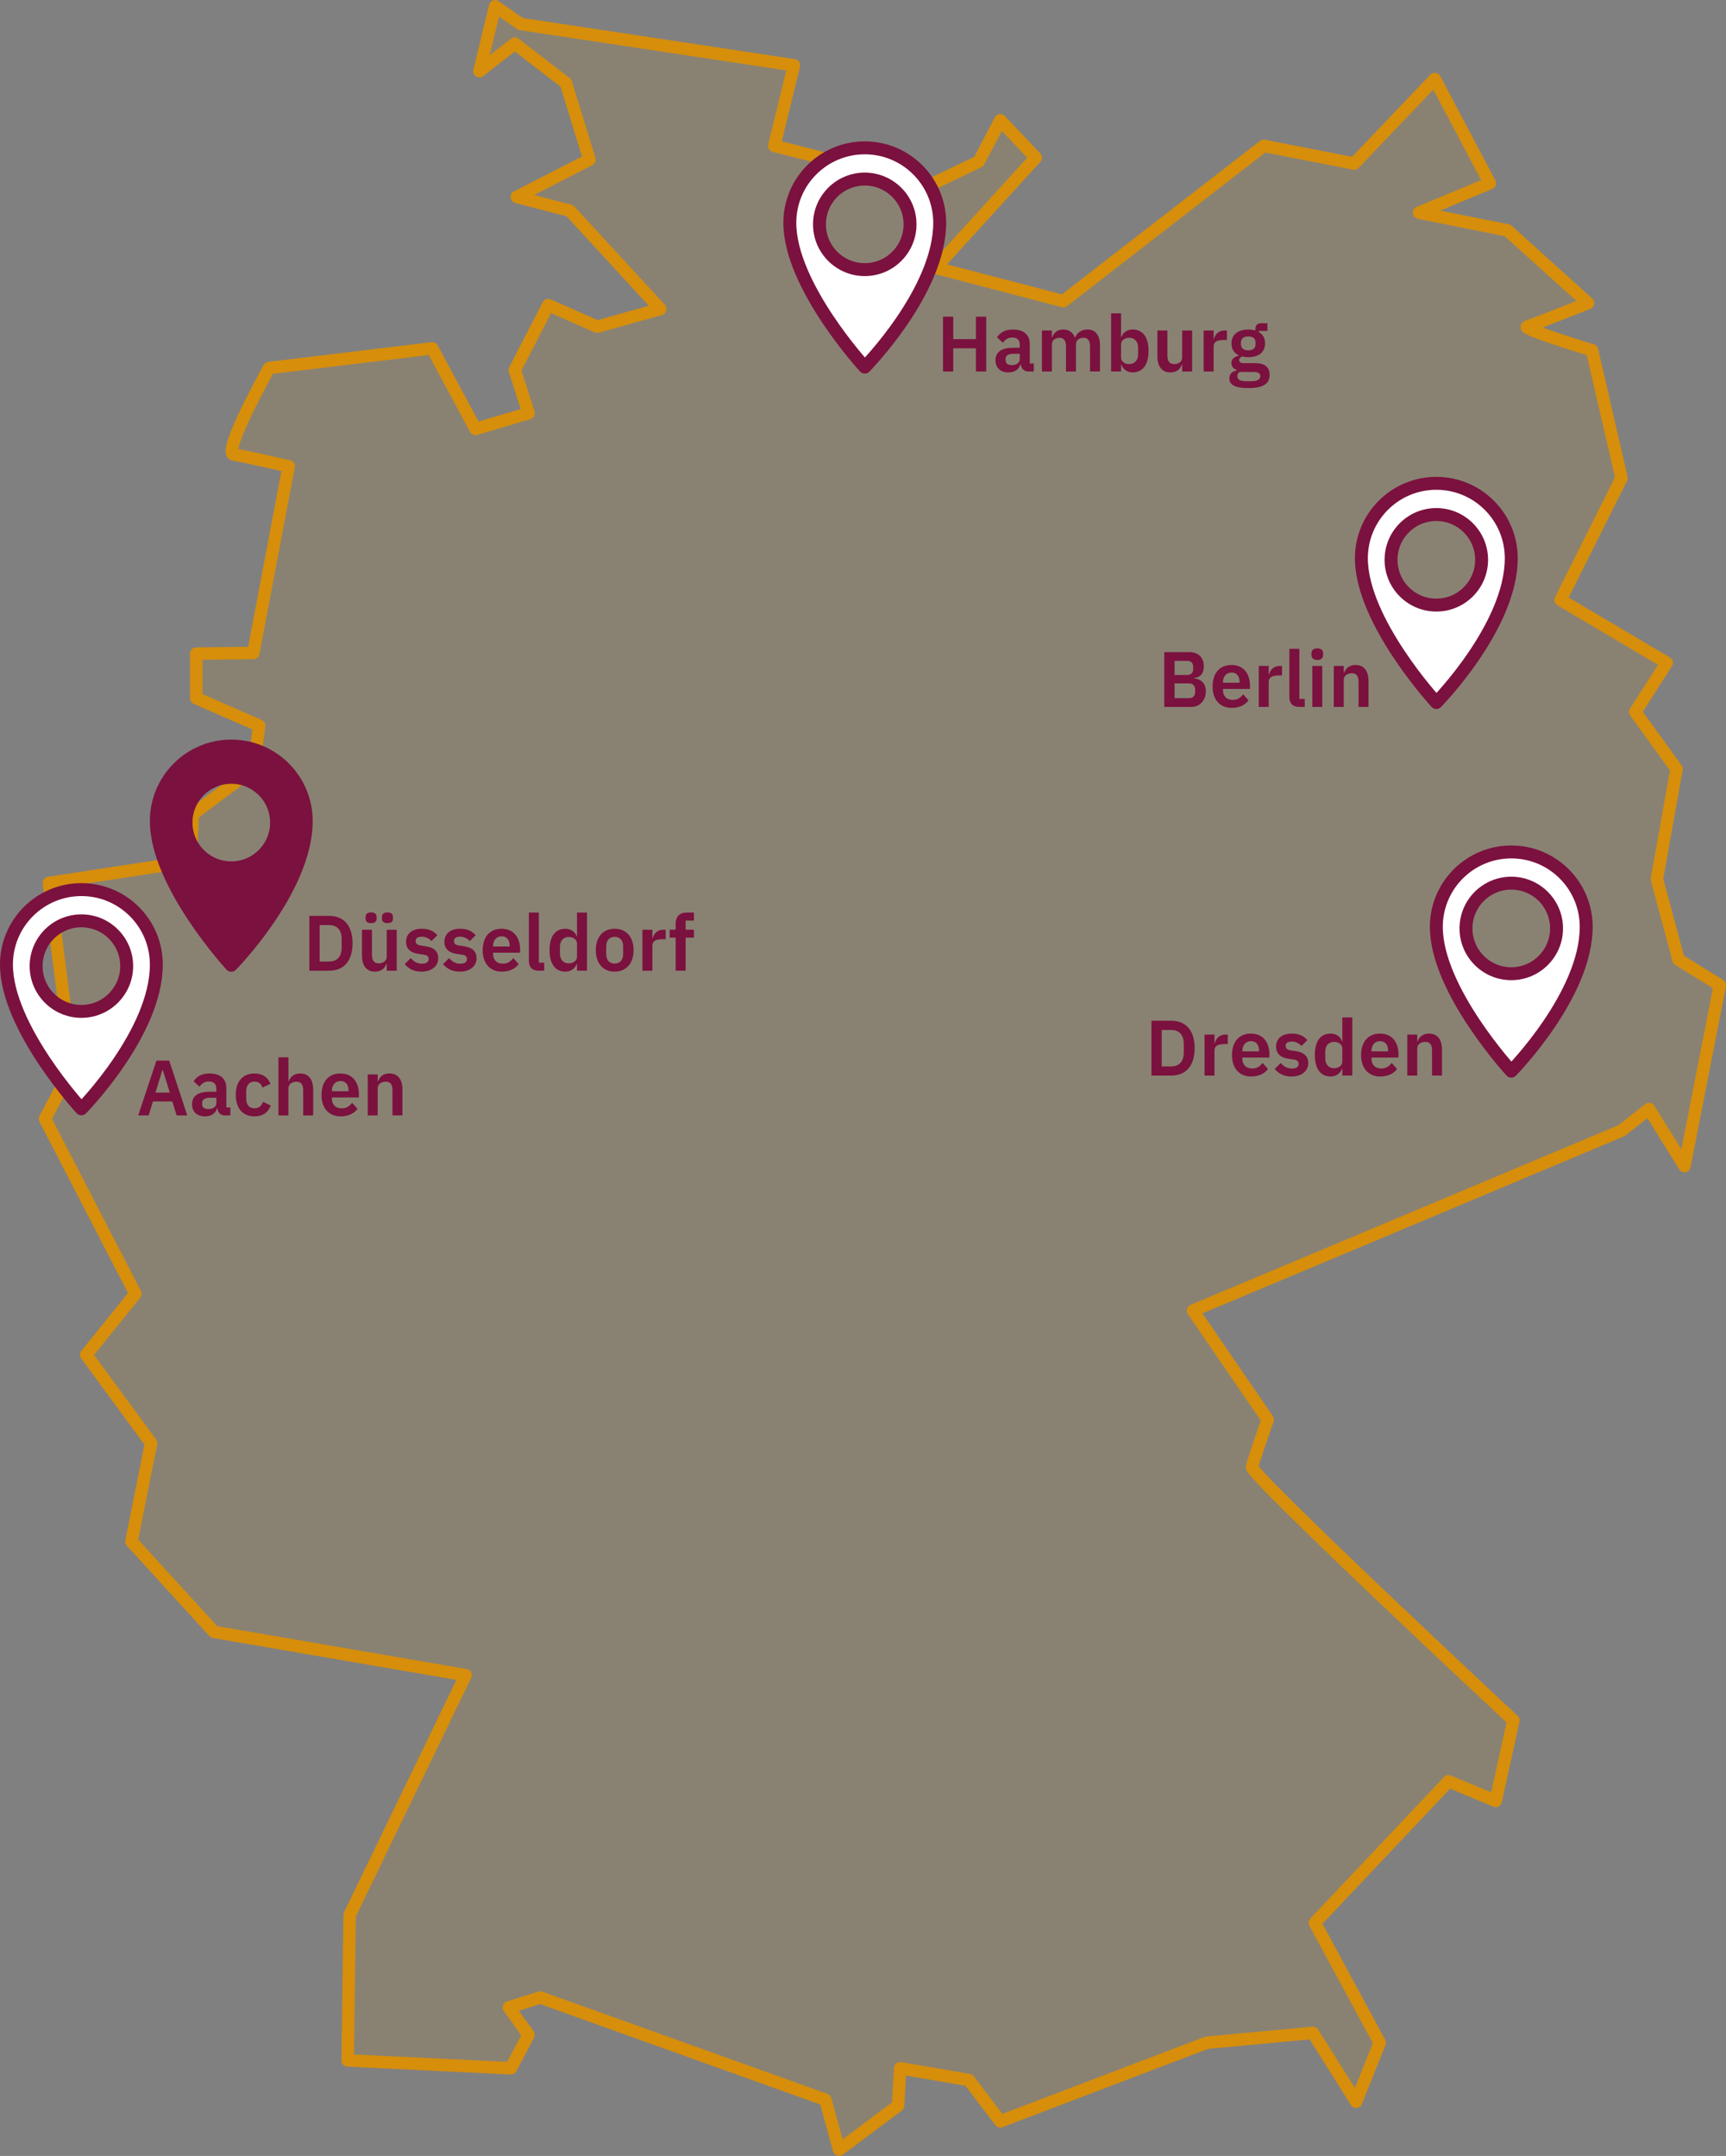 <?xml version="1.0" encoding="UTF-8"?>
<svg id="Ebene_2" data-name="Ebene 2" xmlns="http://www.w3.org/2000/svg" viewBox="0 0 553.89 691.9">
  <rect x="0" y="0" width="553.89" height="691.9" fill="#808080" stroke="none"/>
  <defs>
    <style>
      .cls-1 {
        fill: #fff;
      }

      .cls-1, .cls-2, .cls-3 {
        stroke-linecap: round;
        stroke-linejoin: round;
      }

      .cls-1, .cls-3 {
        stroke: #7b113e;
        stroke-width: 4.15px;
      }

      .cls-2 {
        fill: none;
        stroke: #d68e0b;
        stroke-width: 4px;
      }

      .cls-4 {
        opacity: .11;
      }

      .cls-3, .cls-5 {
        fill: #7b113e;
      }

      .cls-6 {
        fill: #d68e0b;
      }
    </style>
  </defs>
  <g id="Ebene_1-2" data-name="Ebene 1">
    <g class="cls-4">
      <path class="cls-6" d="M92.64,149.62l-11.35,59.93-18.3.21v14.3s20.19,8.83,20.19,8.83l-1.89,13.88-19.42,14.51-.67,15.14-45.52,6.94,7.57,58.96-8.81,16.74,29,56.15-15.77,19.56,20.82,28.39-6.31,31.54,26.49,29.02,80.75,13.88-37.22,76.96-.63,46.68,52.36,2.52,5.68-10.72-6.31-8.83,10.09-3.15,91.47,32.8,4.42,16.05,18.93-14.16.67-11.99,22.04,3.79,10.09,13.25,66.24-25.23,34.07-3.16,13.88,22.08,7.57-18.93-20.82-38.48,42.9-45.42,15.14,6.31,5.68-25.86s-84.53-78.85-83.9-81.38c.63-2.52,5.05-15.14,5.05-15.14l-23.97-34.98,137.52-57.75,8.83-6.94,11.36,18.29,11.35-58.04-13.25-8.2-6.94-25.86,6.31-35.33-13.25-18.3,10.09-15.77-34.07-20.18,19.56-39.11-9.46-41s-22.71-6.94-20.82-7.57c1.89-.63,19.56-7.57,19.56-7.57l-25.86-23.34-28.39-5.68,22.71-9.46-17.66-33.44-25.86,27.13-29.02-5.68-64.34,49.84-41.01-10.72,32.17-35.33-11.36-11.99-6.94,13.25-15.77,7.57-49.83-12.62,6.31-25.86-87.69-13.25-8.2-5.68-5.05,20.82,11.35-8.83,16.4,12.62,7.57,24.6-23.34,11.98,17.03,4.42,29.02,31.54-20.19,5.68-15.77-6.94-10.72,20.82,4.42,13.88-17.03,5.05-13.88-25.86-52.36,6.31s-15.14,27.13-11.35,27.76c3.79.63,17.66,3.79,17.66,3.79Z"/>
    </g>
    <g>
      <path class="cls-5" d="M99.27,293.93h6.35c4.55,0,7.52,2.95,7.52,8.8s-2.97,8.8-7.52,8.8h-6.35v-17.59ZM105.62,308.58c2.45,0,4.02-1.46,4.02-4.46v-2.77c0-3-1.57-4.46-4.02-4.46h-3.05v11.7h3.05Z"/>
      <path class="cls-5" d="M124.1,309.33h-.12c-.45,1.31-1.5,2.5-3.65,2.5-2.67,0-4.17-1.87-4.17-5.14v-8.32h3.2v7.99c0,1.82.67,2.8,2.2,2.8,1.27,0,2.55-.68,2.55-2.09v-8.7h3.2v13.16h-3.2v-2.19ZM117.32,294.81v-.53c0-.83.48-1.46,1.77-1.46s1.78.63,1.78,1.46v.53c0,.83-.48,1.46-1.78,1.46s-1.77-.63-1.77-1.46ZM122.57,294.81v-.53c0-.83.47-1.46,1.77-1.46s1.77.63,1.77,1.46v.53c0,.83-.47,1.46-1.77,1.46s-1.77-.63-1.77-1.46Z"/>
      <path class="cls-5" d="M129.87,309.41l1.95-1.92c.95,1.11,2.1,1.79,3.57,1.79s2.17-.58,2.17-1.51c0-.76-.45-1.24-1.6-1.39l-1.3-.18c-2.8-.35-4.35-1.59-4.35-3.98,0-2.55,1.97-4.16,4.95-4.16,2.55,0,3.85.76,5.1,2.07l-1.88,1.89c-.75-.81-1.85-1.41-3.12-1.41-1.38,0-1.97.55-1.97,1.36,0,.88.47,1.29,1.7,1.49l1.33.18c2.85.4,4.22,1.69,4.22,3.88,0,2.55-2.12,4.31-5.37,4.31-2.47,0-4.1-.91-5.4-2.42Z"/>
      <path class="cls-5" d="M142.17,309.41l1.95-1.92c.95,1.11,2.1,1.79,3.57,1.79s2.17-.58,2.17-1.51c0-.76-.45-1.24-1.6-1.39l-1.3-.18c-2.8-.35-4.35-1.59-4.35-3.98,0-2.55,1.97-4.16,4.95-4.16,2.55,0,3.85.76,5.1,2.07l-1.88,1.89c-.75-.81-1.85-1.41-3.12-1.41-1.38,0-1.97.55-1.97,1.36,0,.88.47,1.29,1.7,1.49l1.33.18c2.85.4,4.22,1.69,4.22,3.88,0,2.55-2.12,4.31-5.37,4.31-2.47,0-4.1-.91-5.4-2.42Z"/>
      <path class="cls-5" d="M154.9,304.92c0-4.16,2.22-6.86,6.05-6.86,4.07,0,5.95,3.03,5.95,6.63v1.06h-8.67v.33c0,1.89,1.08,3.18,3.17,3.18,1.57,0,2.52-.76,3.32-1.79l1.72,1.94c-1.07,1.49-2.97,2.42-5.4,2.42-3.85,0-6.15-2.7-6.15-6.91ZM158.22,303.56v.2h5.35v-.23c0-1.81-.92-3.05-2.57-3.05s-2.77,1.26-2.77,3.08Z"/>
      <path class="cls-5" d="M172.92,311.53c-2.17,0-3.2-1.16-3.2-3.18v-15.48h3.2v16.08h1.72v2.57h-1.72Z"/>
      <path class="cls-5" d="M185.17,309.33h-.12c-.47,1.49-1.87,2.5-3.6,2.5-3.27,0-5.1-2.5-5.1-6.91s1.82-6.86,5.1-6.86c1.72,0,3.15.96,3.6,2.47h.12v-7.66h3.2v18.65h-3.2v-2.19ZM185.17,307.01v-4.18c0-1.29-1.17-2.12-2.7-2.12-1.65,0-2.77,1.24-2.77,3.1v2.27c0,1.87,1.12,3.08,2.77,3.08,1.52,0,2.7-.78,2.7-2.14Z"/>
      <path class="cls-5" d="M191.2,304.92c0-4.21,2.32-6.86,6.05-6.86s6.07,2.65,6.07,6.86-2.32,6.91-6.07,6.91-6.05-2.67-6.05-6.91ZM199.97,306.16v-2.45c0-1.97-1.05-3.05-2.72-3.05s-2.7,1.08-2.7,3.05v2.45c0,1.99,1.05,3.08,2.7,3.08s2.72-1.08,2.72-3.08Z"/>
      <path class="cls-5" d="M206.15,311.53v-13.16h3.2v2.72h.12c.33-1.39,1.38-2.72,3.45-2.72h.7v3.05h-1c-2.15,0-3.27.61-3.27,2.04v8.07h-3.2Z"/>
      <path class="cls-5" d="M216.82,300.91h-1.92v-2.55h1.92v-1.89c0-2.32,1.25-3.6,3.6-3.6h2.27v2.57h-2.67v2.92h2.67v2.55h-2.67v10.61h-3.2v-10.61Z"/>
    </g>
    <path class="cls-2" d="M92.64,149.62l-11.35,59.93-18.3.21v14.3s20.19,8.83,20.19,8.83l-1.89,13.88-19.42,14.51-.67,15.14-45.52,6.94,7.57,58.96-8.81,16.74,29,56.15-15.77,19.56,20.82,28.39-6.31,31.54,26.49,29.02,80.75,13.88-37.22,76.96-.63,46.68,52.36,2.52,5.68-10.72-6.31-8.83,10.09-3.15,91.47,32.8,4.42,16.05,18.93-14.16.67-11.99,22.04,3.79,10.09,13.25,66.24-25.23,34.07-3.16,13.88,22.08,7.57-18.93-20.82-38.48,42.9-45.42,15.14,6.31,5.68-25.86s-84.53-78.85-83.9-81.38c.63-2.52,5.05-15.14,5.05-15.14l-23.97-34.98,137.52-57.75,8.83-6.94,11.36,18.29,11.35-58.04-13.25-8.2-6.94-25.86,6.31-35.33-13.25-18.3,10.09-15.77-34.07-20.18,19.56-39.11-9.46-41s-22.71-6.94-20.82-7.57c1.89-.63,19.56-7.57,19.56-7.57l-25.86-23.34-28.39-5.68,22.71-9.46-17.66-33.44-25.86,27.13-29.02-5.68-64.34,49.84-41.01-10.72,32.17-35.33-11.36-11.99-6.94,13.25-15.77,7.57-49.83-12.62,6.31-25.86-87.69-13.25-8.2-5.68-5.05,20.82,11.35-8.83,16.4,12.62,7.57,24.6-23.34,11.98,17.03,4.42,29.02,31.54-20.19,5.68-15.77-6.94-10.72,20.82,4.42,13.88-17.03,5.05-13.88-25.86-52.36,6.31s-15.14,27.13-11.35,27.76c3.79.63,17.66,3.79,17.66,3.79Z"/>
    <g>
      <path class="cls-5" d="M56.68,357.97l-1.4-4.49h-6.2l-1.38,4.49h-3.35l5.85-17.59h4.1l5.8,17.59h-3.42ZM52.23,343.4h-.12l-2.22,7.24h4.6l-2.25-7.24Z"/>
      <path class="cls-5" d="M61.63,354.4c0-2.7,2.02-4.03,5.57-4.03h2.22v-.96c0-1.46-.72-2.32-2.42-2.32-1.5,0-2.35.76-2.97,1.66l-1.9-1.71c.95-1.51,2.47-2.52,5.1-2.52,3.52,0,5.4,1.69,5.4,4.69v6.2h1.3v2.57h-1.77c-1.38,0-2.22-.91-2.42-2.27h-.15c-.42,1.69-1.85,2.57-3.8,2.57-2.65,0-4.15-1.54-4.15-3.88ZM69.43,354.04v-1.74h-2.05c-1.67,0-2.5.58-2.5,1.61v.43c0,1.06.72,1.59,1.97,1.59,1.42,0,2.57-.66,2.57-1.89Z"/>
      <path class="cls-5" d="M75.66,351.37c0-4.21,2.17-6.86,6.02-6.86,2.62,0,4.35,1.26,5.12,3.33l-2.62,1.19c-.3-1.11-1.12-1.92-2.5-1.92-1.77,0-2.67,1.26-2.67,3.1v2.39c0,1.84.9,3.08,2.67,3.08,1.52,0,2.27-.88,2.75-2.07l2.45,1.19c-.85,2.32-2.67,3.48-5.2,3.48-3.85,0-6.02-2.67-6.02-6.91Z"/>
      <path class="cls-5" d="M89.36,339.32h3.2v7.69h.12c.52-1.41,1.62-2.5,3.65-2.5,2.67,0,4.17,1.87,4.17,5.14v8.32h-3.2v-7.99c0-1.87-.62-2.82-2.15-2.82-1.33,0-2.6.71-2.6,2.12v8.7h-3.2v-18.65Z"/>
      <path class="cls-5" d="M103.18,351.37c0-4.16,2.22-6.86,6.05-6.86,4.07,0,5.95,3.03,5.95,6.63v1.06h-8.67v.33c0,1.89,1.08,3.18,3.17,3.18,1.57,0,2.52-.76,3.32-1.79l1.72,1.94c-1.07,1.49-2.97,2.42-5.4,2.42-3.85,0-6.15-2.7-6.15-6.91ZM106.51,350.01v.2h5.35v-.23c0-1.81-.92-3.05-2.57-3.05s-2.77,1.26-2.77,3.08Z"/>
      <path class="cls-5" d="M118.01,357.97v-13.16h3.2v2.19h.12c.52-1.41,1.62-2.5,3.65-2.5,2.67,0,4.17,1.87,4.17,5.14v8.32h-3.2v-7.99c0-1.87-.62-2.82-2.15-2.82-1.33,0-2.6.71-2.6,2.12v8.7h-3.2Z"/>
    </g>
    <g>
      <path class="cls-5" d="M369.51,327.58h6.35c4.55,0,7.52,2.95,7.52,8.8s-2.97,8.8-7.52,8.8h-6.35v-17.59ZM375.86,342.23c2.45,0,4.02-1.46,4.02-4.46v-2.77c0-3-1.57-4.46-4.02-4.46h-3.05v11.7h3.05Z"/>
      <path class="cls-5" d="M386.54,345.18v-13.16h3.2v2.72h.12c.33-1.39,1.38-2.72,3.45-2.72h.7v3.05h-1c-2.15,0-3.27.61-3.27,2.04v8.07h-3.2Z"/>
      <path class="cls-5" d="M395.36,338.57c0-4.16,2.22-6.86,6.05-6.86,4.07,0,5.95,3.03,5.95,6.63v1.06h-8.67v.33c0,1.89,1.08,3.18,3.17,3.18,1.57,0,2.52-.76,3.32-1.79l1.72,1.94c-1.07,1.49-2.97,2.42-5.4,2.42-3.85,0-6.15-2.7-6.15-6.91ZM398.69,337.21v.2h5.35v-.23c0-1.81-.92-3.05-2.57-3.05s-2.77,1.26-2.77,3.08Z"/>
      <path class="cls-5" d="M409.06,343.06l1.95-1.92c.95,1.11,2.1,1.79,3.57,1.79s2.17-.58,2.17-1.51c0-.76-.45-1.24-1.6-1.39l-1.3-.18c-2.8-.35-4.35-1.59-4.35-3.98,0-2.55,1.97-4.16,4.95-4.16,2.55,0,3.85.76,5.1,2.07l-1.88,1.89c-.75-.81-1.85-1.41-3.12-1.41-1.38,0-1.97.55-1.97,1.36,0,.88.47,1.29,1.7,1.49l1.33.18c2.85.4,4.22,1.69,4.22,3.88,0,2.55-2.12,4.31-5.37,4.31-2.47,0-4.1-.91-5.4-2.42Z"/>
      <path class="cls-5" d="M430.76,342.98h-.12c-.47,1.49-1.87,2.5-3.6,2.5-3.27,0-5.1-2.5-5.1-6.91s1.82-6.86,5.1-6.86c1.72,0,3.15.96,3.6,2.47h.12v-7.66h3.2v18.65h-3.2v-2.19ZM430.76,340.66v-4.18c0-1.29-1.17-2.12-2.7-2.12-1.65,0-2.77,1.24-2.77,3.1v2.27c0,1.87,1.12,3.08,2.77,3.08,1.52,0,2.7-.78,2.7-2.14Z"/>
      <path class="cls-5" d="M436.79,338.57c0-4.16,2.22-6.86,6.05-6.86,4.07,0,5.95,3.03,5.95,6.63v1.06h-8.67v.33c0,1.89,1.08,3.18,3.17,3.18,1.57,0,2.52-.76,3.32-1.79l1.72,1.94c-1.07,1.49-2.97,2.42-5.4,2.42-3.85,0-6.15-2.7-6.15-6.91ZM440.11,337.21v.2h5.35v-.23c0-1.81-.92-3.05-2.57-3.05s-2.77,1.26-2.77,3.08Z"/>
      <path class="cls-5" d="M451.61,345.18v-13.16h3.2v2.19h.12c.52-1.41,1.62-2.5,3.65-2.5,2.67,0,4.17,1.87,4.17,5.14v8.32h-3.2v-7.99c0-1.87-.62-2.82-2.15-2.82-1.33,0-2.6.71-2.6,2.12v8.7h-3.2Z"/>
    </g>
    <path class="cls-1" d="M484.98,273.41c-13.28,0-24.05,10.77-24.05,24.05,0,20.21,24.05,46.31,24.05,46.31,0,0,24.05-24.43,24.05-46.31,0-13.28-10.77-24.05-24.05-24.05ZM484.98,312.49c-8.02,0-14.53-6.51-14.53-14.53s6.51-14.53,14.53-14.53,14.53,6.51,14.53,14.53-6.51,14.53-14.53,14.53Z"/>
    <g>
      <path class="cls-5" d="M373.63,209.28h8.07c2.88,0,4.62,1.79,4.62,4.51s-1.52,3.68-3.12,3.78v.15c1.52.03,3.77,1.11,3.77,4.11,0,2.82-1.92,5.04-4.5,5.04h-8.85v-17.59ZM376.93,216.62h4.07c1.2,0,1.9-.71,1.9-1.87v-.78c0-1.18-.7-1.87-1.9-1.87h-4.07v4.51ZM376.93,224.05h4.6c1.25,0,2-.68,2-1.92v-.86c0-1.24-.75-1.94-2-1.94h-4.6v4.71Z"/>
      <path class="cls-5" d="M389.13,220.27c0-4.16,2.22-6.86,6.05-6.86,4.07,0,5.95,3.03,5.95,6.63v1.06h-8.67v.33c0,1.89,1.08,3.18,3.17,3.18,1.57,0,2.52-.76,3.32-1.79l1.72,1.94c-1.07,1.49-2.97,2.42-5.4,2.42-3.85,0-6.15-2.7-6.15-6.91ZM392.45,218.91v.2h5.35v-.23c0-1.81-.92-3.05-2.57-3.05s-2.77,1.26-2.77,3.08Z"/>
      <path class="cls-5" d="M403.95,226.88v-13.16h3.2v2.72h.12c.33-1.39,1.38-2.72,3.45-2.72h.7v3.05h-1c-2.15,0-3.27.61-3.27,2.04v8.07h-3.2Z"/>
      <path class="cls-5" d="M416.98,226.88c-2.17,0-3.2-1.16-3.2-3.18v-15.48h3.2v16.08h1.72v2.57h-1.72Z"/>
      <path class="cls-5" d="M420.85,210.19v-.5c0-.93.55-1.61,1.88-1.61s1.87.68,1.87,1.61v.5c0,.93-.57,1.61-1.87,1.61s-1.88-.68-1.88-1.61ZM421.13,213.72h3.2v13.16h-3.2v-13.16Z"/>
      <path class="cls-5" d="M428.03,226.88v-13.16h3.2v2.19h.12c.52-1.41,1.62-2.5,3.65-2.5,2.67,0,4.17,1.87,4.17,5.14v8.32h-3.2v-7.99c0-1.87-.62-2.82-2.15-2.82-1.33,0-2.6.71-2.6,2.12v8.7h-3.2Z"/>
    </g>
    <path class="cls-1" d="M460.93,155.11c-13.28,0-24.05,10.77-24.05,24.05,0,20.21,24.05,46.31,24.05,46.31,0,0,24.05-24.43,24.05-46.31,0-13.28-10.77-24.05-24.05-24.05ZM460.93,194.19c-8.02,0-14.53-6.51-14.53-14.53s6.51-14.53,14.53-14.53,14.53,6.51,14.53,14.53-6.51,14.53-14.53,14.53Z"/>
    <g>
      <path class="cls-5" d="M313.18,111.78h-7.27v7.44h-3.3v-17.59h3.3v7.21h7.27v-7.21h3.3v17.59h-3.3v-7.44Z"/>
      <path class="cls-5" d="M319.46,115.64c0-2.7,2.02-4.03,5.57-4.03h2.22v-.96c0-1.46-.72-2.32-2.42-2.32-1.5,0-2.35.76-2.97,1.66l-1.9-1.71c.95-1.51,2.47-2.52,5.1-2.52,3.52,0,5.4,1.69,5.4,4.69v6.2h1.3v2.57h-1.77c-1.38,0-2.22-.91-2.42-2.27h-.15c-.42,1.69-1.85,2.57-3.8,2.57-2.65,0-4.15-1.54-4.15-3.88ZM327.26,115.28v-1.74h-2.05c-1.67,0-2.5.58-2.5,1.61v.43c0,1.06.72,1.59,1.97,1.59,1.42,0,2.57-.66,2.57-1.89Z"/>
      <path class="cls-5" d="M334.36,119.22v-13.16h3.2v2.19h.12c.5-1.39,1.55-2.5,3.5-2.5,1.77,0,3.15.88,3.77,2.65h.05c.47-1.46,1.92-2.65,4-2.65,2.55,0,4,1.87,4,5.14v8.32h-3.2v-7.99c0-1.89-.67-2.82-2.1-2.82-1.25,0-2.42.71-2.42,2.12v8.7h-3.2v-7.99c0-1.89-.67-2.82-2.1-2.82-1.23,0-2.42.71-2.42,2.12v8.7h-3.2Z"/>
      <path class="cls-5" d="M356.56,100.56h3.2v7.66h.1c.48-1.51,1.88-2.47,3.6-2.47,3.3,0,5.12,2.47,5.12,6.86s-1.83,6.91-5.12,6.91c-1.72,0-3.1-1.01-3.6-2.5h-.1v2.19h-3.2v-18.65ZM365.23,113.77v-2.27c0-1.87-1.15-3.1-2.8-3.1-1.52,0-2.67.83-2.67,2.12v4.18c0,1.36,1.15,2.14,2.67,2.14,1.65,0,2.8-1.21,2.8-3.08Z"/>
      <path class="cls-5" d="M379.36,117.02h-.12c-.45,1.31-1.5,2.5-3.65,2.5-2.67,0-4.17-1.87-4.17-5.14v-8.32h3.2v7.99c0,1.82.67,2.8,2.2,2.8,1.27,0,2.55-.68,2.55-2.09v-8.7h3.2v13.16h-3.2v-2.19Z"/>
      <path class="cls-5" d="M386.26,119.22v-13.16h3.2v2.72h.12c.33-1.39,1.38-2.72,3.45-2.72h.7v3.05h-1c-2.15,0-3.27.61-3.27,2.04v8.07h-3.2Z"/>
      <path class="cls-5" d="M400.58,124.56c-4.4,0-6.07-1.16-6.07-3.1,0-1.46.87-2.29,2.32-2.52v-.28c-1.08-.28-1.67-1.13-1.67-2.19,0-1.36,1.15-2.04,2.4-2.32v-.1c-1.57-.73-2.37-2.09-2.37-3.83,0-2.67,1.87-4.46,5.4-4.46.8,0,1.62.1,2.27.33v-.43c0-1.29.65-1.92,1.85-1.92h2.02v2.47h-2.77v.35c1.35.76,2.02,2.04,2.02,3.66,0,2.65-1.85,4.41-5.4,4.41-.75,0-1.42-.08-2-.23-.5.23-.92.6-.92,1.18,0,.66.55.98,1.7.98h3.5c3.2,0,4.57,1.39,4.57,3.76,0,2.75-1.85,4.23-6.85,4.23ZM402.21,119.37h-4.45c-.47.35-.67.83-.67,1.36,0,1.01.75,1.61,2.75,1.61h1.6c2.07,0,3-.53,3-1.64,0-.83-.6-1.34-2.22-1.34ZM402.93,110.42v-.43c0-1.34-.83-2.02-2.35-2.02s-2.35.68-2.35,2.02v.43c0,1.31.83,2.02,2.35,2.02s2.35-.71,2.35-2.02Z"/>
    </g>
    <path class="cls-1" d="M277.51,47.45c-13.28,0-24.05,10.77-24.05,24.05,0,20.21,24.05,46.31,24.05,46.31,0,0,24.05-24.43,24.05-46.31,0-13.28-10.77-24.05-24.05-24.05ZM277.51,86.53c-8.02,0-14.53-6.51-14.53-14.53s6.51-14.53,14.53-14.53,14.53,6.51,14.53,14.53-6.51,14.53-14.53,14.53Z"/>
    <path class="cls-3" d="M74.22,239.43c-13.28,0-24.05,10.77-24.05,24.05,0,20.21,24.05,46.31,24.05,46.31,0,0,24.05-24.43,24.05-46.31,0-13.28-10.77-24.05-24.05-24.05ZM74.22,278.52c-8.02,0-14.53-6.51-14.53-14.53s6.51-14.53,14.53-14.53,14.53,6.51,14.53,14.53-6.51,14.53-14.53,14.53Z"/>
    <path class="cls-1" d="M26.12,285.5c-13.28,0-24.05,10.77-24.05,24.05,0,20.21,24.05,46.31,24.05,46.31,0,0,24.05-24.43,24.05-46.31,0-13.28-10.77-24.05-24.05-24.05ZM26.12,324.58c-8.02,0-14.53-6.51-14.53-14.53s6.51-14.53,14.53-14.53,14.53,6.51,14.53,14.53-6.51,14.53-14.53,14.53Z"/>
  </g>
</svg>